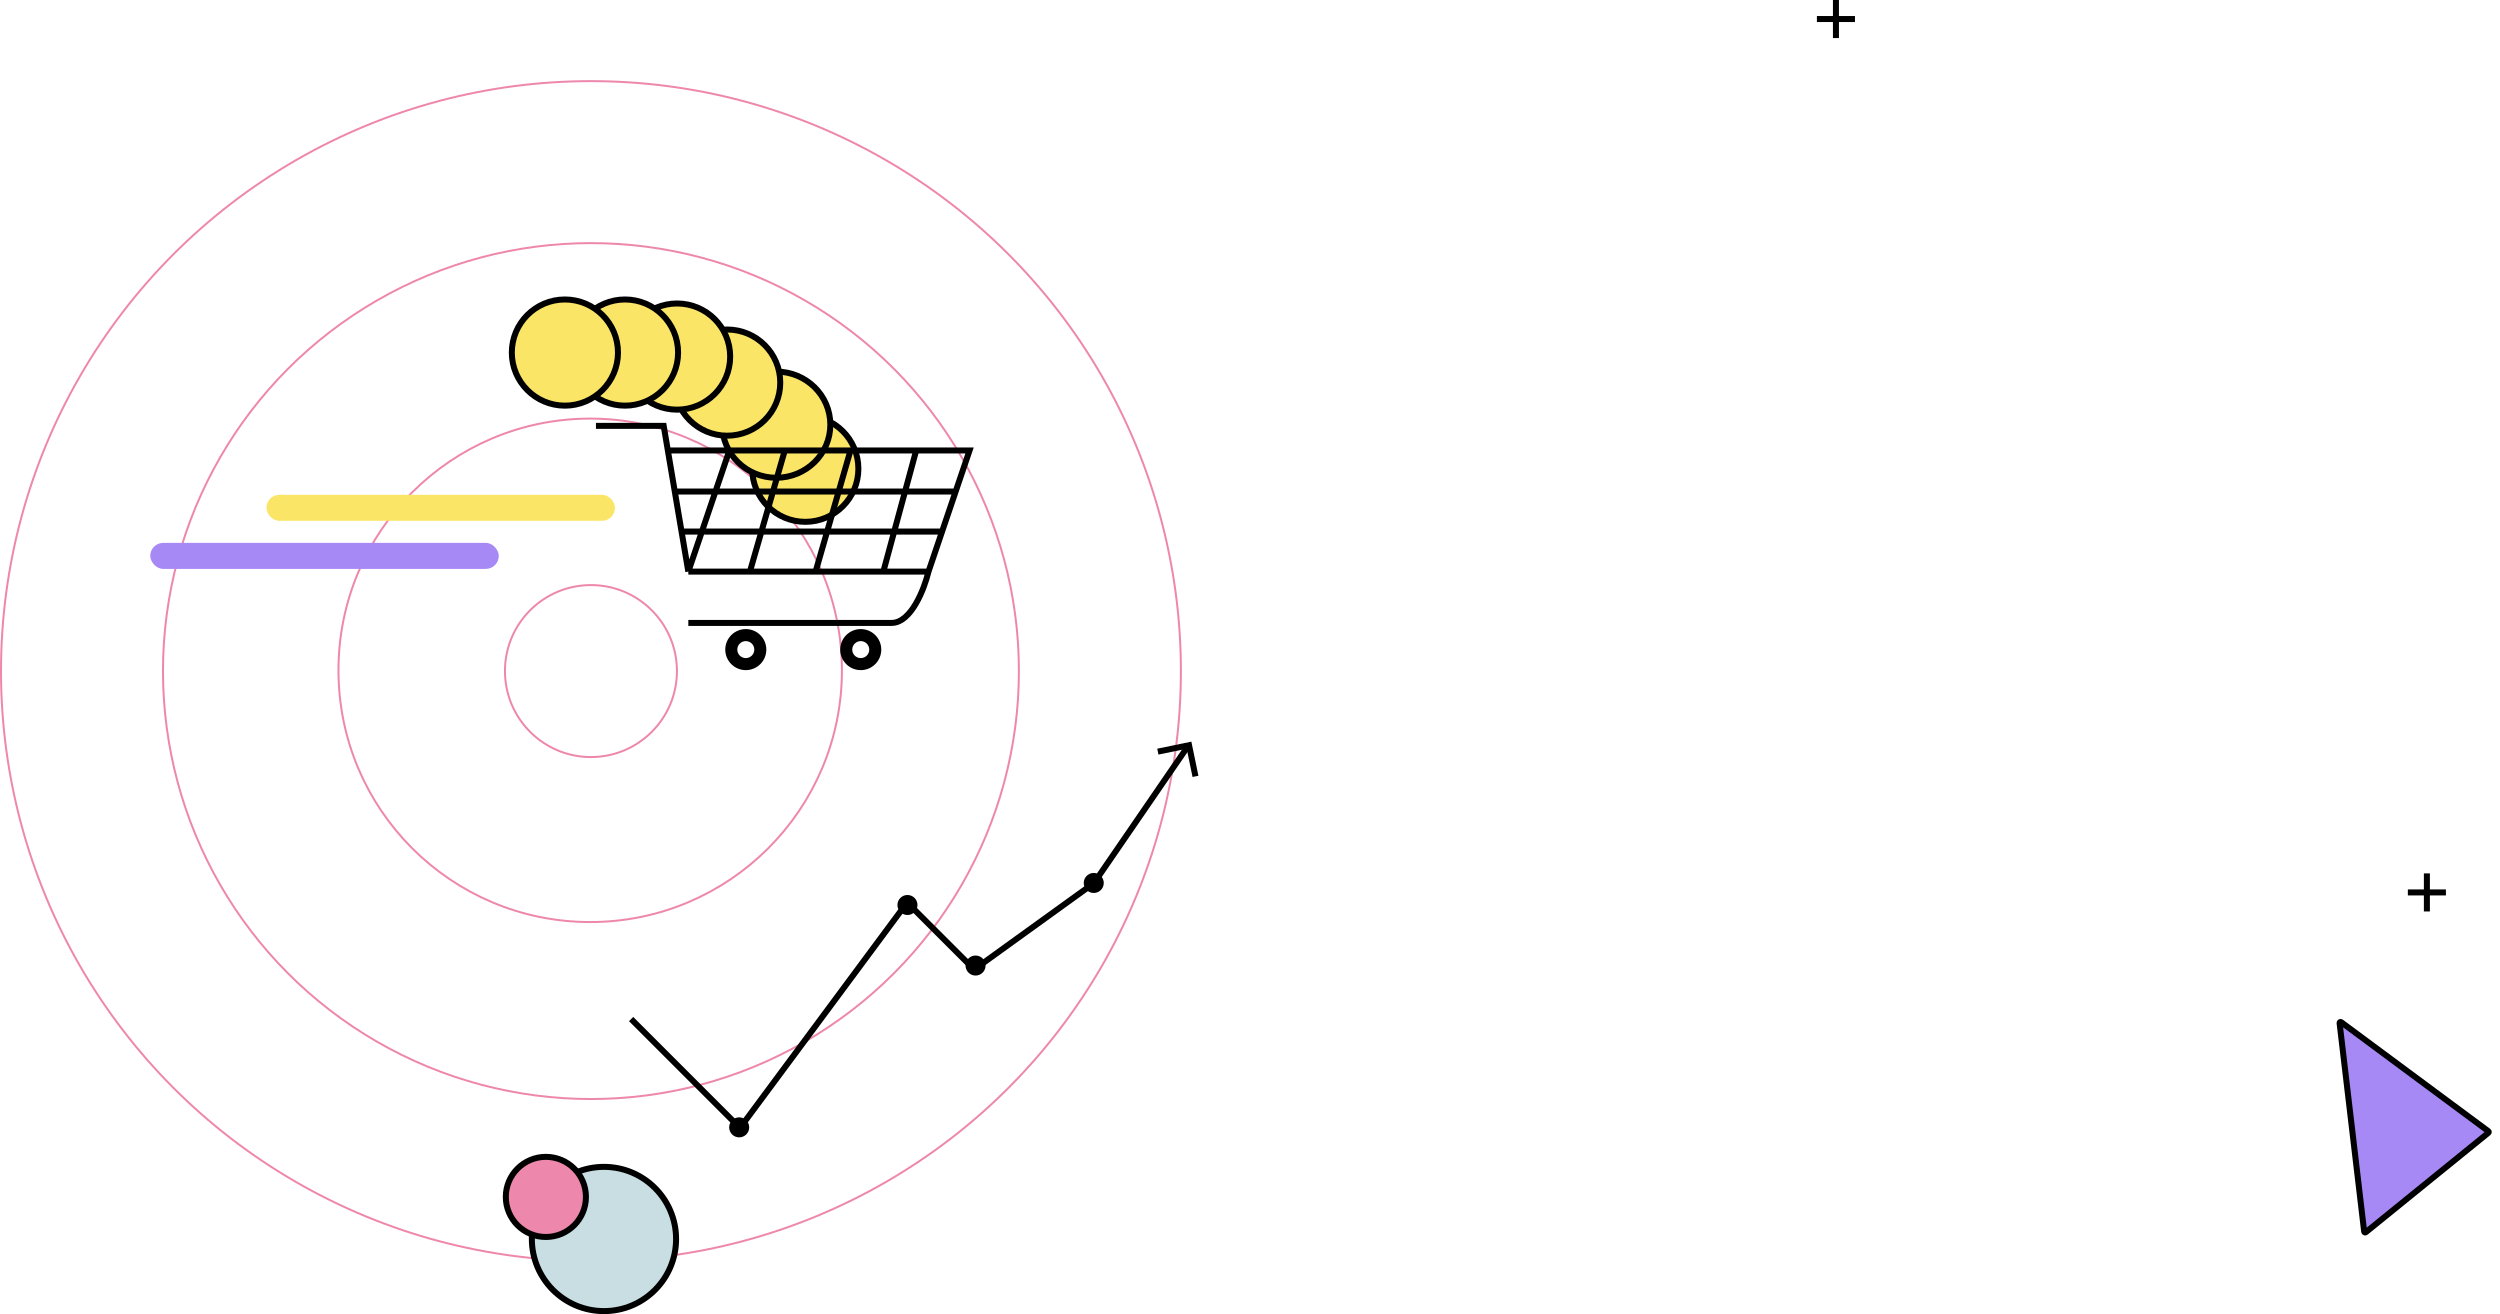 <?xml version="1.0" encoding="UTF-8"?> <svg xmlns="http://www.w3.org/2000/svg" width="1248" height="656" viewBox="0 0 1248 656" fill="none"> <path d="M1168.71 510.261L1242.19 564.704C1242.45 564.898 1242.46 565.288 1242.2 565.494L1181 615.146C1180.7 615.394 1180.24 615.208 1180.19 614.816L1167.92 510.721C1167.87 510.286 1168.36 510 1168.71 510.261Z" fill="#A789F5" stroke="black" stroke-width="3"></path> <mask id="path-2-inside-1" fill="white"> <rect x="1098" y="610" width="45" height="46" rx="2"></rect> </mask> <rect x="1098" y="610" width="45" height="46" rx="2" fill="#C8DEE2" stroke="black" stroke-width="6" mask="url(#path-2-inside-1)"></rect> <mask id="path-3-inside-2" fill="white"> <rect x="137" y="37" width="45" height="46" rx="2"></rect> </mask> <rect x="137" y="37" width="45" height="46" rx="2" fill="#C8DEE2" stroke="black" stroke-width="6" mask="url(#path-3-inside-2)"></rect> <line x1="1211.5" y1="436" x2="1211.5" y2="455" stroke="black" stroke-width="3"></line> <line x1="1202" y1="445.5" x2="1221" y2="445.5" stroke="black" stroke-width="3"></line> <line x1="916.5" x2="916.5" y2="19" stroke="black" stroke-width="3"></line> <line x1="907" y1="9.5" x2="926" y2="9.5" stroke="black" stroke-width="3"></line> <circle cx="295" cy="335" r="42.926" stroke="#EE87AC"></circle> <circle cx="294.626" cy="334.626" r="125.661" stroke="#EE87AC"></circle> <circle cx="294.999" cy="335" r="213.637" stroke="#EE87AC"></circle> <circle cx="295" cy="335" r="294.5" stroke="#EE87AC"></circle> <circle cx="402" cy="234" r="26.5" fill="#FBE567" stroke="black" stroke-width="3"></circle> <path d="M414.5 212C414.5 226.611 402.437 238.5 387.5 238.5C372.563 238.5 360.5 226.611 360.5 212C360.5 197.389 372.563 185.5 387.5 185.5C402.437 185.5 414.5 197.389 414.5 212Z" fill="#FBE567" stroke="black" stroke-width="3"></path> <circle cx="363" cy="191" r="26.5" fill="#FBE567" stroke="black" stroke-width="3"></circle> <circle cx="338" cy="178" r="26.5" fill="#FBE567" stroke="black" stroke-width="3"></circle> <circle cx="312" cy="176" r="26.5" fill="#FBE567" stroke="black" stroke-width="3"></circle> <circle cx="282" cy="176" r="26.5" fill="#FBE567" stroke="black" stroke-width="3"></circle> <path d="M297.496 212.584H331.313L333.391 224.881M343.61 285.342L340.232 265.359M343.61 285.342L364.105 224.881M343.61 285.342H374.352M463.505 285.342L470.279 265.359M463.505 285.342H440.961M463.505 285.342C461.456 293.881 454.897 310.96 445.06 310.96H343.61M333.391 224.881L336.855 245.376M333.391 224.881H364.105M336.855 245.376H477.053M336.855 245.376L340.232 265.359M477.053 245.376L484 224.881H457.357M477.053 245.376L470.279 265.359M470.279 265.359H340.232M364.105 224.881H391.773M391.773 224.881L374.352 285.342M391.773 224.881H424.565M374.352 285.342H407.144M407.144 285.342L424.565 224.881M407.144 285.342H440.961M424.565 224.881H457.357M457.357 224.881L440.961 285.342" stroke="black" stroke-width="3"></path> <path d="M382.55 324.282C382.55 329.942 377.962 334.53 372.302 334.53C366.643 334.53 362.055 329.942 362.055 324.282C362.055 318.623 366.643 314.035 372.302 314.035C377.962 314.035 382.55 318.623 382.55 324.282ZM368.059 324.282C368.059 326.626 369.959 328.525 372.302 328.525C374.646 328.525 376.545 326.626 376.545 324.282C376.545 321.939 374.646 320.039 372.302 320.039C369.959 320.039 368.059 321.939 368.059 324.282Z" fill="black"></path> <path d="M439.935 324.282C439.935 329.942 435.347 334.53 429.688 334.53C424.028 334.53 419.44 329.942 419.44 324.282C419.44 318.623 424.028 314.035 429.688 314.035C435.347 314.035 439.935 318.623 439.935 324.282ZM425.445 324.282C425.445 326.626 427.344 328.525 429.688 328.525C432.031 328.525 433.931 326.626 433.931 324.282C433.931 321.939 432.031 320.039 429.688 320.039C427.344 320.039 425.445 321.939 425.445 324.282Z" fill="black"></path> <rect x="133" y="247" width="174" height="13" rx="6.5" fill="#FBE567"></rect> <rect x="75" y="271" width="174" height="13" rx="6.5" fill="#A789F5"></rect> <line x1="315.061" y1="508.715" x2="368.061" y2="561.715" stroke="black" stroke-width="3"></line> <line x1="454.061" y1="451.715" x2="485.061" y2="482.715" stroke="black" stroke-width="3"></line> <line x1="454.205" y1="448.669" x2="368.205" y2="564.669" stroke="black" stroke-width="3"></line> <line x1="545.878" y1="440.992" x2="484.878" y2="484.992" stroke="black" stroke-width="3"></line> <line x1="592.237" y1="373.625" x2="546.237" y2="440.625" stroke="black" stroke-width="3"></line> <circle cx="369" cy="562.776" r="5" fill="black"></circle> <circle cx="453" cy="451.776" r="5" fill="black"></circle> <circle cx="546" cy="440.776" r="5" fill="black"></circle> <circle cx="487" cy="482" r="5" fill="black"></circle> <path d="M596.783 387.564L593.564 372L578 375.219" stroke="black" stroke-width="3"></path> <circle cx="301.5" cy="618.5" r="36" fill="#C8DEE2" stroke="black" stroke-width="3"></circle> <circle cx="272.5" cy="597.5" r="20" fill="#EE87AC" stroke="black" stroke-width="3"></circle> </svg> 